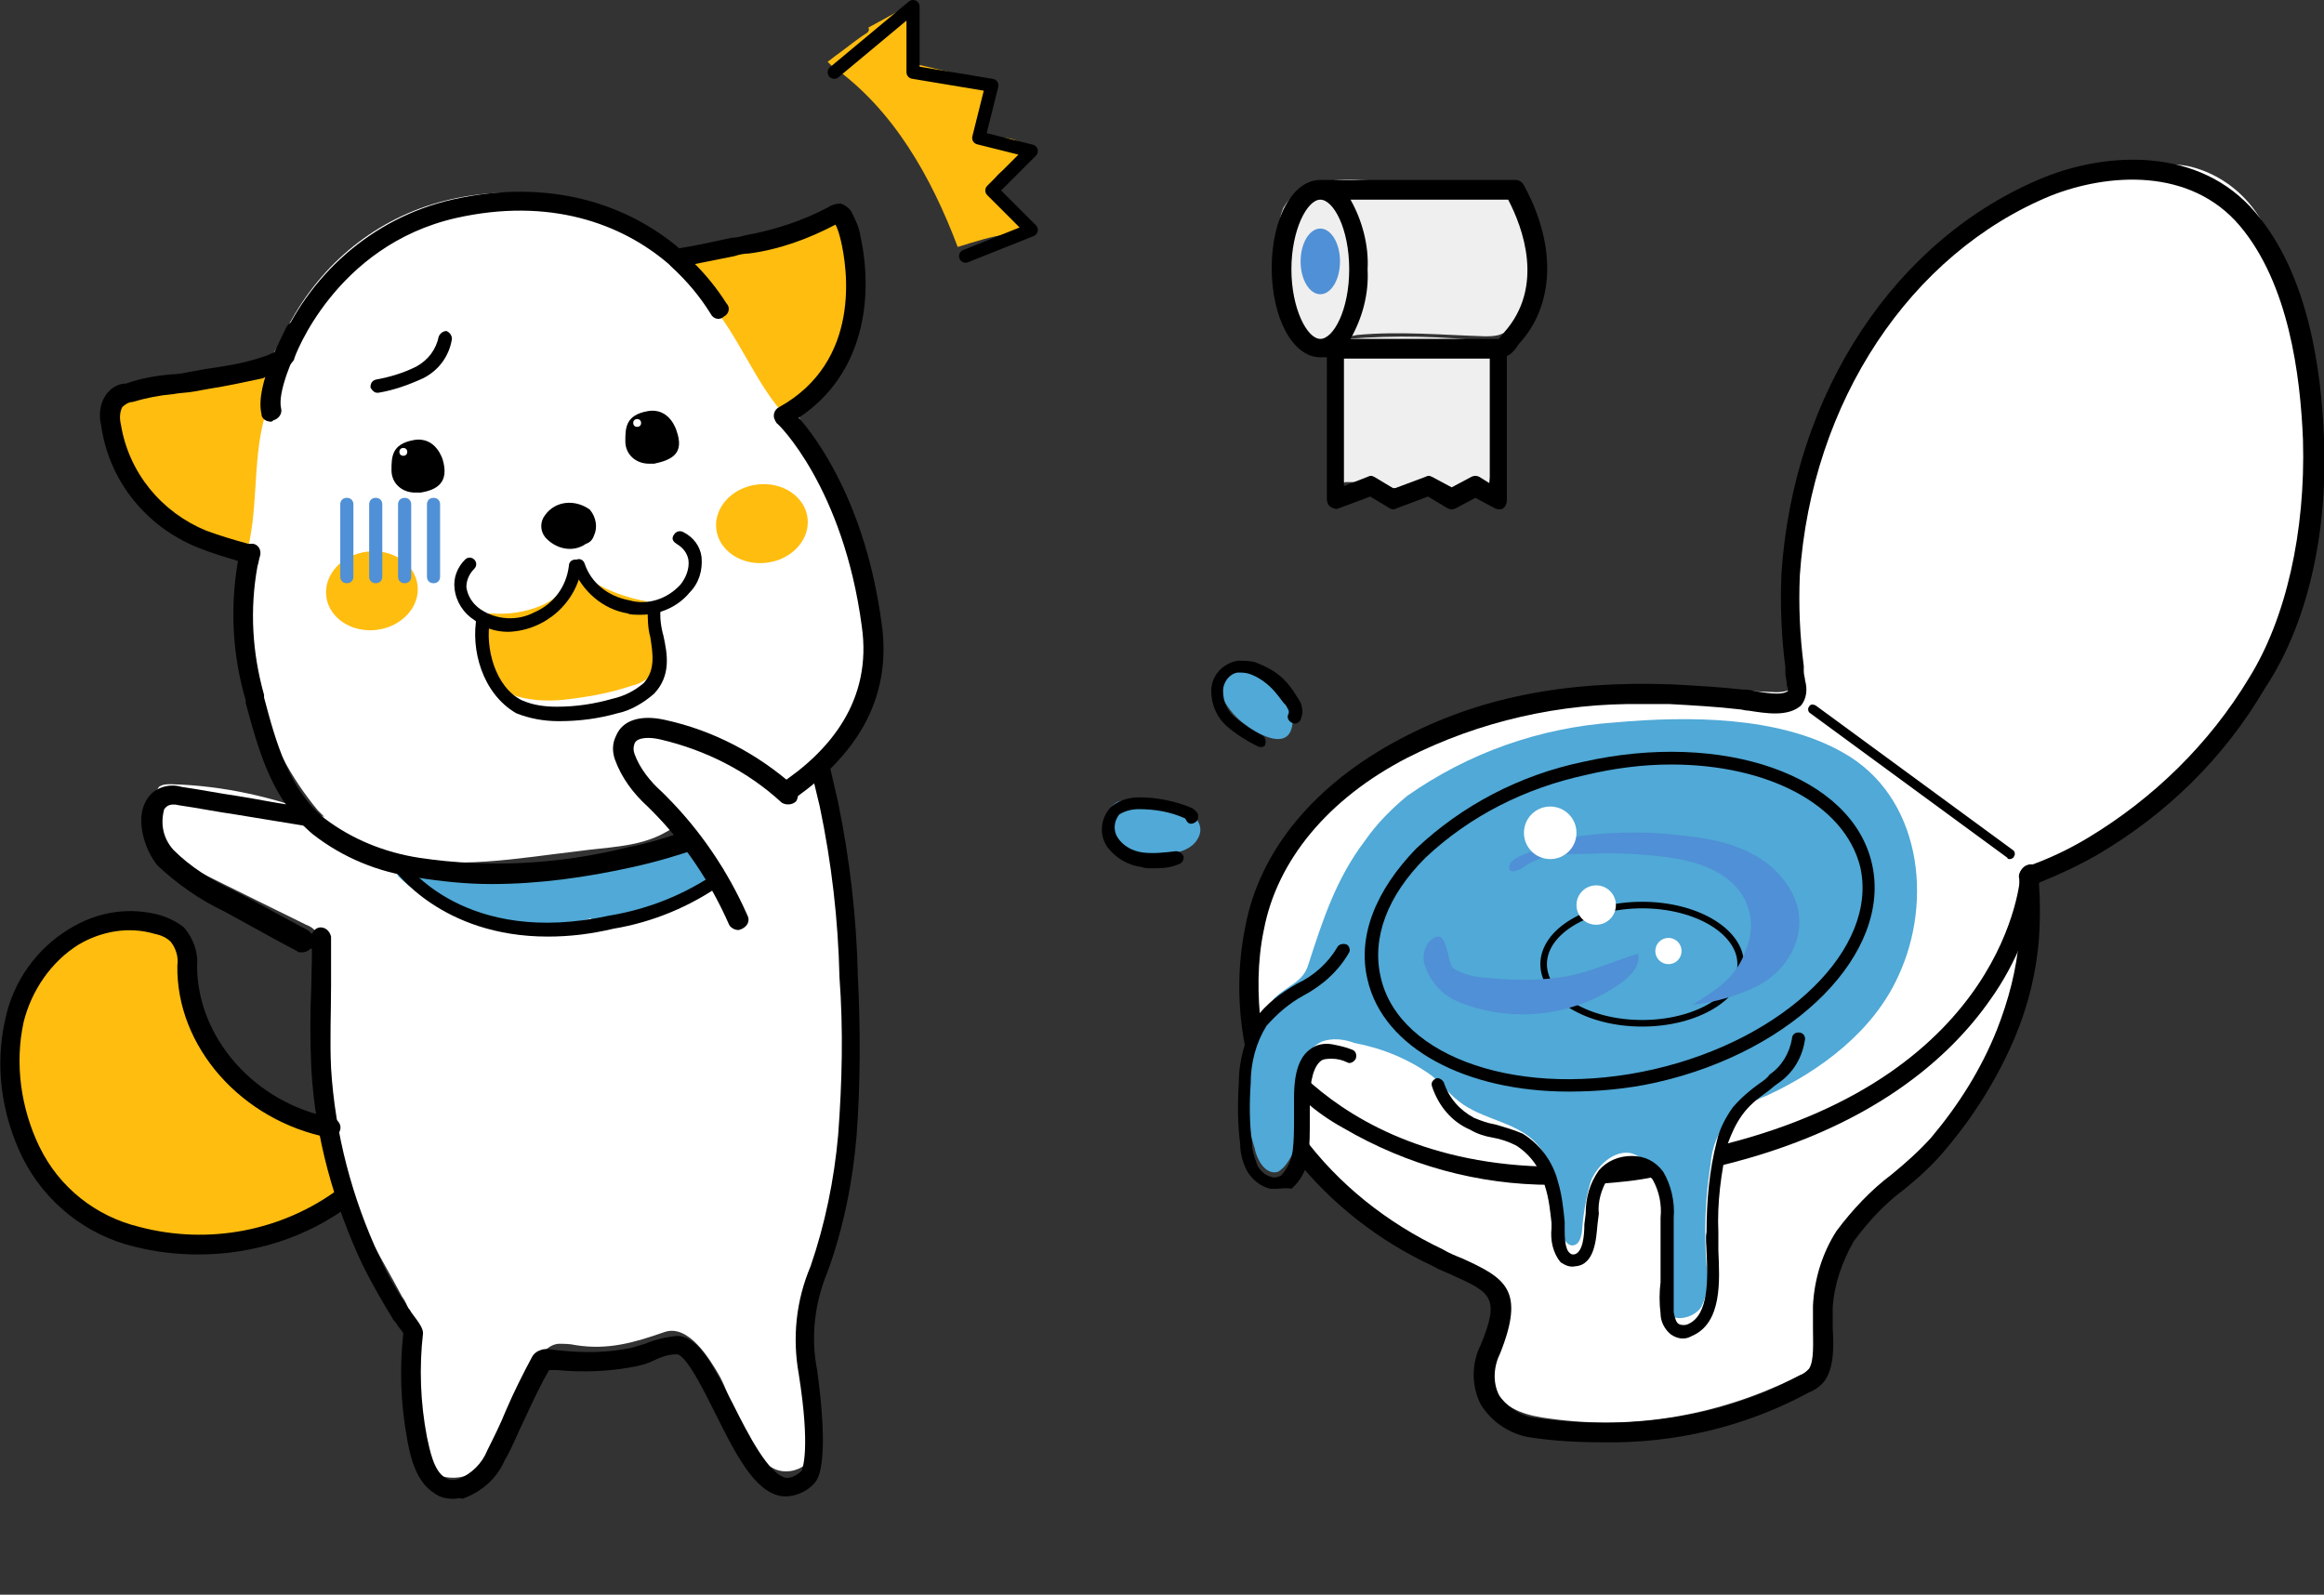 <?xml version="1.0" encoding="utf-8"?>
<!-- Generator: Adobe Illustrator 24.1.2, SVG Export Plug-In . SVG Version: 6.00 Build 0)  -->
<svg version="1.1" id="レイヤー_1" xmlns="http://www.w3.org/2000/svg" xmlns:xlink="http://www.w3.org/1999/xlink" x="0px"
	 y="0px" viewBox="0 0 176.9 121.4" style="enable-background:new 0 0 176.9 121.4;" xml:space="preserve">
<rect x="0" y="0" width="176.9" height="121.4" fill="#333333" stroke="none"/>
<style type="text/css">
	.st0{fill:#FFFFFF;}
	.st1{fill:#FFBD0F;}
	.st2{fill:#5090D6;}
	.st3{fill:#50A9D6;}
	.st4{fill:none;stroke:#000000;stroke-width:0.5;stroke-miterlimit:10;}
	.st5{fill:#EFEFEF;}
	.st6{fill:none;stroke:#000000;stroke-linecap:round;stroke-linejoin:round;}
</style>
<g>
	<path class="st0" d="M174.5,23.4c-0.4-2.3-1.2-4.5-2.3-6.5c-1.2-2.1-3.1-3.6-5.4-4.2c-0.8-0.2-1.7-0.2-2.5-0.2
		c-1.9-0.1-3.7,0-5.5,0.3c-2.8,0.6-5.4,1.9-7.7,3.6c-3.6,2.5-6.7,5.8-9,9.6c-1.7,3-3.1,6.2-4,9.5c-1.3,4.2-2.4,8.7-1.5,13
		c0.4,1.9,1.1,4.2-1.4,4.2c-2.5-0.1-4.9-0.3-7.4-0.3c-5.3,0-10.5,0.6-15.7,1.9c-1.3,0.3-2.6,0.7-3.8,1.2c-3.1,1.4-5.9,3.4-8.3,5.9
		c-0.9,0.8-1.7,1.6-2.3,2.6c-1,1.9-1.7,4-1.9,6.1c-0.6,2.8-0.6,5.6,0,8.4c0.8,2.8,4.6,0,6.1-0.9c1.5-0.7,2.7-1.7,3.5-3.1
		c0.3-0.7,0.5-1.5,0.8-2.2c0.8-1.2,1.9-2.2,3.2-2.8c2.6-1.5,5.3-2.8,8.1-3.9c1.3-0.6,2.6-0.9,4-1c1.7,0.1,3.3,0.4,5,0.7
		c1.5,0.2,3,0,4.5,0.1c4.7,0.2,9.1,2.2,13.6,3.4c-0.9,1.8-2.2,3.3-3.8,4.4c-2.9,2.4-6.2,4.7-10,5.4c-1.3,0.2-2.7,0.3-4,0.3L102.5,79
		c-1.3,0-2.9,0.2-3.6,1.3c-0.3,0.6-0.4,1.2-0.4,1.9c-0.1,1.1,0,2.2,0.2,3.3c0.6,2.4,2.7,4.1,4.6,5.6c1.8,1.4,3.7,2.6,5.7,3.7
		c1.8,1,4,2,4.6,4c0.7,2.3-1,5.1,0.3,7.2c0.8,1.4,2.5,1.8,4.1,2c6.5,0.9,13.1-0.3,19-3.3c0.7-0.3,1.2-0.7,1.7-1.3
		c0.3-0.6,0.4-1.2,0.4-1.8c0.1-2.8-0.3-6,1.3-8.3c1.4-2,3.8-2.9,5.5-4.6c5.7-5.7,9.3-12.9,8.2-21c0.4-0.6,0.7-1.3,0.8-1.9
		c1.8-0.4,3.4-1.2,5-2.1c8.6-5.1,14.4-13.8,15.8-23.6C176.3,34.4,175.9,28.8,174.5,23.4z"/>
	<path class="st0" d="M65.7,52.1c0.6-2.8,0.7-5.7,0.2-8.5c-0.2-1.5-0.6-2.9-1.2-4.3c-0.7-1.5-1.7-2.8-2.5-4.2
		c-1.3-2.5-1.9-5.3-2.8-8s-2.3-5.4-4.8-6.8c-0.8-0.5-1.7-0.8-2.5-1.2c-1.2-0.5-2.2-1.3-3.3-1.9c-4.6-2.5-9.9-3.2-15-1.9
		c-5.1,1.3-9.3,4.7-11.8,9.4c-0.7,1.5-1.5,3.2-3.1,3.6c-0.6,0.1-1.2,0.1-1.6,0.6c-0.1,0.3-0.2,0.5-0.2,0.8c-0.2,3.2,0.1,6.3,0.9,9.4
		c0.3,1.1,0.5,2.1,0.7,3.2c0.2,2.1-0.3,4.3-0.1,6.4c0.2,1.7,0.6,3.3,1.2,4.8c0.9,3,2.4,5.8,4.4,8.2c0.2,0.2,0.3,0.3,0.5,0.5
		C21,60.7,17,59.8,13,59.7c-0.3,0-0.6,0-0.9,0.2c-0.2,0.3-0.3,0.6-0.3,0.9c-0.1,1,0.1,2,0.4,2.9c0.7,1.4,2.2,2.3,3.6,3l7.5,3.7
		c0.3,0.1,0.6,0.3,0.8,0.6c0.3,0.4,0.4,0.9,0.4,1.4c0.2,2.9-0.2,5.7-0.2,8.6c0,1.4,0.1,2.8,0.5,4.1c0.3,1.2,0.3,2.3,0.6,3.4
		c0.6,1.8,1.4,3.5,2.4,5.1c0.9,1.7,1.9,3.4,2.8,5.1c0.3,0.4,0.5,0.9,0.6,1.4s0.1,1.1,0.1,1.7c-0.1,2-0.1,4,0,6
		c0,0.9,0.2,1.8,0.5,2.7c0.3,0.9,1,1.6,1.9,1.9c1.2,0.3,2.4-0.1,3.2-1s1.4-1.9,1.8-3c0.6-1.3,1.2-2.6,1.8-4c0.4-0.9,1-2,2-2.1
		c0.4,0,0.9,0,1.3,0.1c2.5,0.4,4.5-0.2,6.8-1c1.8-0.6,3.4,2,4.2,3.4c0.9,1.7,1.2,3.6,2.2,5.2c0.4,0.8,1.1,1.4,1.9,1.8
		c0.8,0.4,1.8,0.2,2.4-0.3c0.6-0.7,0.8-1.7,0.7-2.6c0-2.1-0.1-4.3-0.3-6.4c-0.2-1.5-0.2-3.1,0-4.7c0.3-1.9,1.2-3.6,1.6-5.4
		c0-0.1,0-0.3,0.1-0.4c0.2-0.4,0.4-0.9,0.5-1.4c2.2-10.8,1.8-21.9-1.2-32.5c-0.2,0-0.4-0.1-0.6,0C63.8,56.7,65.1,54.5,65.7,52.1z
		 M50.9,66.9c-5.1,2.4-11.1,3.6-16.2,1.2c-1.7-0.9-3.2-1.9-4.7-3c4.4,1.2,9.6,0.2,14-0.3c2.1-0.3,4.3-0.3,6.2-1.2
		c0.6-0.3,1.1-0.6,1.6-0.9l0,0c0.6,0.4,1,0.9,1.2,1.5C53.3,65.4,52,66.4,50.9,66.9z M60.1,59.4c0.2-0.1,0.3-0.2,0.5-0.3
		c-0.1,0.1-0.1,0.2-0.2,0.3C60.3,59.4,60.2,59.4,60.1,59.4L60.1,59.4z"/>
	<ellipse transform="matrix(0.992 -0.124 0.124 0.992 -4.487 7.474)" class="st1" cx="58" cy="39.9" rx="3.5" ry="3"/>
	<ellipse transform="matrix(0.992 -0.124 0.124 0.992 -5.345 3.843)" class="st1" cx="28.3" cy="45" rx="3.5" ry="3"/>
	<path class="st2" d="M33,44.4c0.3,0,0.5-0.2,0.5-0.5v-5.5c0-0.3-0.2-0.5-0.5-0.5s-0.5,0.2-0.5,0.5v5.5C32.5,44.2,32.7,44.4,33,44.4
		z"/>
	<path class="st2" d="M30.8,44.4c0.3,0,0.5-0.2,0.5-0.5v-5.5c0-0.3-0.2-0.5-0.5-0.5s-0.5,0.2-0.5,0.5v5.5
		C30.3,44.2,30.5,44.4,30.8,44.4z"/>
	<path class="st2" d="M28.6,44.4c0.3,0,0.5-0.2,0.5-0.5v-5.5c0-0.3-0.2-0.5-0.5-0.5s-0.5,0.2-0.5,0.5v5.5
		C28.1,44.2,28.3,44.4,28.6,44.4z"/>
	<path class="st2" d="M26.4,44.4c0.3,0,0.5-0.2,0.5-0.5v-5.5c0-0.3-0.2-0.5-0.5-0.5s-0.5,0.2-0.5,0.5v5.5
		C25.9,44.2,26.1,44.4,26.4,44.4z"/>
	<path class="st1" d="M49.7,46.4c0-0.2-0.1-0.3-0.3-0.5c-0.2-0.1-0.4-0.2-0.6-0.2c-1.9-0.4-3.6-1.2-5.1-2.4
		c-0.4,1.3-1.3,2.3-2.5,2.8s-2.5,0.7-3.8,0.6c-0.2,0-0.3,0-0.5,0.1c-0.1,0.1-0.1,0.2-0.1,0.2c-0.3,1.4-0.1,2.9,0.6,4.1
		c0.2,0.5,0.4,0.9,0.7,1.2s0.8,0.5,1.2,0.7c1.4,0.4,2.8,0.4,4.2,0.2c1.6-0.2,3.1-0.5,4.6-1c0.5-0.1,1-0.4,1.4-0.7
		C50.6,50.5,50.2,47.7,49.7,46.4z"/>
	<path class="st3" d="M87.6,65.1c-0.8,0-1.5-0.2-2.1-0.6c-0.7-0.6-1.1-1.5-1-2.5c0-0.2,0-0.4,0.1-0.6c0.3-0.3,0.6-0.5,1-0.4
		c1.2-0.2,2.4-0.2,3.6,0.1c1.1,0.4,2.7,1.4,2,2.7C90.6,65,88.7,65.1,87.6,65.1z"/>
	<path class="st3" d="M94.7,55.1c-0.8-0.6-1.4-1.4-1.8-2.3c-0.1-0.3-0.2-0.6-0.2-0.9c0.1-0.4,0.4-0.7,0.7-0.9
		c0.4-0.3,0.9-0.6,1.4-0.6s1,0.3,1.3,0.6c1,0.8,2.7,3,2.2,4.5C97.8,57.1,95.6,55.8,94.7,55.1z"/>
	<path class="st3" d="M103.9,64c0.9-1.3,2-2.4,3.2-3.4c4.7-3.3,10.1-5.2,15.8-5.6c5.6-0.5,12.5-0.5,17.4,2.3
		c5.9,3.3,6.9,11.2,4.2,17c-1.9,4.2-5.9,7.2-10,9.1c-1,0.4-2,0.9-2.8,1.6c-0.9,1.1-1.4,2.3-1.5,3.7c-0.4,2.5-0.5,5.1-0.3,7.6
		c0.2,1.1,0.1,2.2-0.4,3.2c-0.6,0.9-2.2,1.2-2.7,0.3c-0.1-0.3-0.2-0.7-0.2-1.1l-0.1-6.2c0-0.9-0.1-1.9-0.4-2.8s-1-1.6-1.9-1.9
		c-1.3-0.3-2.6,0.9-3.1,2.1c-0.4,1.3-0.6,2.7-0.7,4c-0.1,0.4-0.2,0.8-0.6,0.9c-0.5,0.1-0.8-0.5-0.9-0.9c-0.6-2.3-0.3-5-1.9-6.8
		c-1.4-1.6-3.8-1.8-5.6-3c-0.9-0.6-1.6-1.5-2.4-2.2c-1.8-1.3-3.8-2.1-5.9-2.5c-0.8-0.3-1.7-0.4-2.5-0.1c-1,0.5-1.6,1.5-1.6,2.6
		c-0.1,1.1,0.1,2.1,0.1,3.2c-0.1,1.2-0.4,2.4-1.1,3.4c-0.2,0.3-0.4,0.5-0.7,0.7c-0.9,0.3-1.6-0.8-1.8-1.8c-0.8-2.5-0.9-5-0.5-7.6
		c0.3-1.4,1-2.7,2-3.8c1-1,2.2-1.2,2.6-2.6C100.7,70,101.7,66.9,103.9,64z"/>
	<path class="st1" d="M77,15.6c-0.6-0.4-1.4-1-1.3-1.8c0.2-1.1,2.4-1.2,2.2-2.4c-0.1-0.7-0.9-0.9-1.6-0.9s-1.5-0.1-1.8-0.8
		c-0.1-0.3-0.1-0.7,0.1-1l0.7-2.5l-5.5-1.3c-0.1,0-0.2-0.1-0.3-0.2c-0.1-0.1-0.1-0.3-0.1-0.4l0.3-4c-0.3-0.1-0.7,0-0.9,0.3
		c-0.5,0.3-1.6,0.9-2.7,1.5c0.1,0.2,0,0.3-0.1,0.4c-0.8,0.5-1.5,1.1-2.2,1.6c-0.3,0.2-0.5,0.4-0.8,0.6c0.1,0.1,0.2,0.2,0.3,0.3l0,0
		c4.7,3.3,7.6,8.5,9.6,13.8c1.3-0.4,2.5-0.8,3.9-1c0.3,0,0.6-0.1,0.9-0.3C78.2,16.9,77.6,16,77,15.6z"/>
	<circle class="st0" cx="127" cy="72.4" r="1"/>
	<ellipse class="st4" cx="125" cy="73.4" rx="7.5" ry="4.5"/>
	<circle class="st0" cx="121.5" cy="68.9" r="1.5"/>
	<path class="st2" d="M120.7,63.6c2.4-0.3,4.9-0.3,7.3,0c3.1,0.3,6.4,1.1,8.2,4c1.7,2.7,0.4,5.9-2.3,7.4c-1.6,0.8-3.3,1.3-5.1,1.5
		c1.8-1.1,3.4-2.1,4.1-4.2c0.6-1.4,0.5-2.9-0.3-4.2c-1.1-1.7-3.3-2.5-5.4-2.8s-4.2-0.4-6.3-0.3c-1.7,0-3.6,0-4.9,1
		c-0.4,0.3-1.3,0.6-1.1-0.1c0.1-0.7,2.1-1.2,2.7-1.4C118.6,64,119.6,63.7,120.7,63.6z"/>
	<path class="st2" d="M110.6,73.7c0.6,0.4,1.3,0.6,2.1,0.7c2,0.2,4,0.3,6.1,0s3.9-1.2,5.9-1.8c0.2,1-0.7,1.8-1.4,2.3
		c-3.6,2.5-8.2,3-12.2,1.4c-1.3-0.5-2.3-1.6-2.7-3c-0.1-0.5,0-1.1,0.3-1.5C110.2,70.1,110.1,73.2,110.6,73.7z"/>
	<circle class="st0" cx="118" cy="63.4" r="2"/>
	<path class="st5" d="M98.2,23.4c-0.6-1.8-0.9-3.6-0.9-5.4c0-0.8,0.1-1.5,0.4-2.2c0.6-1,1.5-1.7,2.6-1.9s2.2-0.3,3.3-0.2l10.9,0.5
		c0.3,0,0.5,0,0.7,0.1c0.3,0.2,0.5,0.5,0.6,0.8c1.2,2.5,1.3,5.3,0.5,7.9c-0.3,1.2-1.1,2.1-2.2,2.5c-0.4,0.1-0.7,0.1-1.1,0.1
		c-3.2-0.1-6.5-0.4-9.7-0.1c-0.9,0.2-1.8,0.3-2.7,0.4C99.5,25.6,98.5,24.6,98.2,23.4z"/>
	<ellipse class="st2" cx="100.5" cy="19.9" rx="1.5" ry="2.5"/>
	<path class="st5" d="M102.1,36.4c0,0.1,0,0.2,0.1,0.3c0.1,0,0.1,0.1,0.2,0c0.7,0,1.5,0,2.2,0c0.1,0,0.2,0,0.3,0
		c0.1,0,0.2,0.1,0.3,0.2c0.5,0.3,1.2,0.3,1.7,0.2c0.6-0.1,1.2-0.2,1.8-0.1c0.7,0.1,1.5,0.6,2.1,0.3c0.2-0.1,0.4-0.2,0.5-0.3
		c0.6-0.2,1.4-0.2,2,0.1c0.3-1.7,0.5-3.5,0.5-5.3c0-1.3,0.1-2.6,0.1-3.8c0-0.6,0-1.1-0.1-1.7c0-0.1-0.1-0.2-0.1-0.2
		c-0.1-0.1-0.2-0.1-0.3-0.1c-3.6-0.4-7.2-0.5-10.8-0.2c-0.9,0.1-0.7,0.9-0.7,1.6c0,1,0.1,2,0.1,3C102,32.4,102.1,34.4,102.1,36.4z"
		/>
</g>
<path d="M48.8,46.8c1.4,0,2.8-0.6,3.7-1.7c0.7-0.7,1-1.7,0.9-2.7c-0.1-0.8-0.6-1.5-1.4-1.9c-0.2-0.1-0.5-0.1-0.7,0.2
	s-0.1,0.5,0.2,0.7c0.5,0.3,0.8,0.7,0.9,1.2c0.1,0.7-0.2,1.4-0.6,1.9c-1,1.1-2.5,1.6-3.9,1.2c-1.6-0.3-2.9-1.3-3.4-2.8
	c-0.1-0.3-0.4-0.4-0.6-0.3s-0.4,0.4-0.3,0.6c0.7,1.8,2.3,3.2,4.2,3.5C47.9,46.8,48.4,46.8,48.8,46.8z"/>
<path d="M38.7,48.1c2.8-0.1,5.2-2.2,5.6-5c0-0.3-0.2-0.5-0.5-0.5l0,0l0,0c-0.3,0-0.5,0.2-0.5,0.5c-0.2,1.6-1.2,2.9-2.6,3.5
	c-1.3,0.7-2.9,0.6-4.1-0.2c-0.6-0.4-1-1-1.1-1.7c0-0.5,0.2-1,0.6-1.4c0.2-0.2,0.2-0.5,0-0.7s-0.5-0.2-0.7,0l0,0l0,0
	c-0.6,0.6-0.9,1.4-0.8,2.2c0.1,1,0.7,1.9,1.5,2.4C36.8,47.8,37.7,48.1,38.7,48.1z"/>
<path d="M45.2,40.8c0.3-0.6,0.2-1.4-0.3-2c-1.1-0.8-2.6-0.7-3.4,0.4c-0.4,0.5-0.4,1.2,0,1.7c0.8,0.9,2.1,1.2,3.1,0.5
	C44.9,41.3,45.1,41.1,45.2,40.8z"/>
<path d="M51.5,32.8c0,0-0.5-1.8-2.2-1.5s-1.7,1.3-1.7,2.3s0.8,1.7,1.8,1.7l0,0c0.1,0,0.2,0,0.4,0C51.2,35,52.1,34.5,51.5,32.8z"/>
<circle class="st0" cx="48.5" cy="32.2" r="0.3"/>
<path d="M33.7,35c0,0-0.5-1.8-2.2-1.5s-1.7,1.3-1.7,2.3s0.8,1.7,1.8,1.7c0.1,0,0.2,0,0.4,0C33.3,37.3,34.2,36.7,33.7,35z"/>
<circle class="st0" cx="30.7" cy="34.4" r="0.3"/>
<path d="M28.7,29.9h0.1c1.2-0.2,2.3-0.6,3.4-1.1c1.2-0.6,2-1.7,2.2-3c0-0.3-0.2-0.5-0.4-0.6c-0.3,0-0.5,0.2-0.6,0.4
	c-0.2,1-0.8,1.8-1.7,2.3c-1,0.5-2,0.8-3.1,1c-0.3,0.1-0.4,0.3-0.4,0.6C28.3,29.7,28.5,29.9,28.7,29.9L28.7,29.9z"/>
<path d="M36.3,46.9c0-0.2,0.1-0.3,0.3-0.3c0.1,0.2,0.3,0.3,0.5,0.4c0.1,0,0.1,0.1,0.2,0.1c0,0,0,0,0,0.1c-0.4,2.1,0.4,5.1,2.4,6.1
	c0.9,0.4,1.8,0.5,2.7,0.5c1.4,0,2.8-0.2,4.2-0.6c0.9-0.2,1.7-0.6,2.4-1.2c0.9-1,0.7-2.2,0.5-3.5c-0.2-0.7-0.2-1.5-0.2-2.2
	c0.2,0,0.4,0,0.6-0.1c0.1,0,0.3-0.1,0.4-0.1c0,0,0,0,0,0.1c-0.1,0.7,0,1.5,0.2,2.2c0.3,1.4,0.6,3-0.7,4.4C49,53.5,48,54.1,47,54.3
	c-1.4,0.4-2.9,0.6-4.4,0.6h-0.1c-1.1,0-2.2-0.2-3.2-0.6C36.7,52.8,35.8,49.4,36.3,46.9z"/>
<path class="st1" d="M51.7,19.9C51.7,19.8,51.7,19.8,51.7,19.9L51.7,19.9c0-0.2,0.1-0.3,0.2-0.3c0.2-0.1,0.4-0.1,0.6-0.1
	c0.2,0,0.4,0,0.6,0l8.4-2.3l2.6-0.7c1.1,3.3,0.8,7,0,10.4c-0.1,1-0.6,1.9-1.2,2.7c-0.5,0.5-1.1,0.9-1.7,1.2
	c-0.4,0.4-0.8,0.8-1.2,1.1c-2.5-2.6-3.7-6.3-6.1-9C53.6,22.5,51.6,20.7,51.7,19.9z"/>
<path class="st1" d="M8.5,31.9c0-0.3,0.1-0.6,0.3-0.5c-0.1-0.3-0.1-0.6-0.2-0.9h0.2c0-0.2,0.5-0.4,0.7-0.4c1.3-0.4,2.6-0.7,3.9-1
	c0.4-0.1,0.8-0.2,1.2-0.2c0.2,0,0.4,0,0.4,0.2c0,0.1,0,0.1,0,0.2l4.3-0.8c0.2-0.1,0.4-0.2,0.5-0.3c0.2-0.1,0.3-0.1,0.5-0.1
	c0.1,0,0.2,0.1,0.3,0.1h0.1c0,0,0,0,0,0.1c0.5,0.7-0.5,3.1-0.6,3.6c-0.9,3.4-0.4,7.1-1.4,10.5c-0.5-0.1-1-0.3-1.5-0.5
	c-0.7,0-1.4-0.1-2-0.4c-0.9-0.4-1.6-1-2.1-1.8c-0.4-0.5-0.8-1.1-1.2-1.6l-0.1,0.1c0,0-0.1,0-0.2,0c-0.5-0.2-0.9-0.6-1.1-1l-1-1.7
	C9.3,35,9,34.6,8.8,34.2C8.5,33.5,8.4,32.6,8.5,31.9z"/>
<path class="st3" d="M53.1,63.9c0,0-0.1-0.1-0.1-0.2c-0.3,0.1-0.6,0.2-0.9,0.3c-3.1,1-6.4,1.8-9.7,2.3c-1,0.2-2.1,0.2-3.2,0.2
	c-2.9,0-5.8-1.1-8.6-0.6c-0.1,0-0.3,0.1-0.4,0.1c-0.2,0.2,0,0.6,0.2,0.8c3.1,2.9,7.6,4,11.9,3.6c0.9-0.1,1.8-0.2,2.7-0.5V70
	c0.1,0.1,0.1,0.1,0.2,0.1c0.8,0.1,1.7,0,2.5-0.4l4.4-1.7c1-0.3,2-0.9,2.7-1.6l0.3-0.2C54.5,65.5,53.8,64.7,53.1,63.9z"/>
<path class="st1" d="M1.2,78.1c0.3-1.2,0.8-2.3,1.5-3.3c1.2-2.1,3-4,5.3-4.5c1.2-0.2,2.5-0.2,3.7,0.1c0.7,0,1.4,0.3,1.9,0.7
	c0.4,0.4,0.6,1,0.7,1.5c0.4,2.1,0.2,4.4,1.1,6.3c0.7,1.3,1.7,2.4,2.9,3.3c1.8,1.5,3.8,3.1,6.2,3.4c0.1,0,0.2,0,0.2,0.1
	c0.1,0.1,0.1,0.2,0.1,0.3c0.1,0.8,0.3,1.6,0.6,2.4c0.2,0.4,0.5,0.7,0.8,1.1c0.7,1.2-0.3,2.2-1.3,2.7c-1.6,0.8-3.3,1.4-5,1.8
	c-1.3,0.4-2.7,0.6-4,0.6c-0.5-0.1-1-0.1-1.5-0.3c-0.2,0-0.5,0.1-0.7,0L10,94.2c-0.8,0-1.6-0.3-2.2-0.9c-0.1-0.2-0.1-0.3-0.1-0.5
	c-0.6-0.2-1.1-0.5-1.6-0.9c-1-0.9-1.9-2-2.4-3.3c-1-1.6-1.7-3.3-2.2-5C0.9,81.8,0.8,79.9,1.2,78.1z"/>
<path d="M67.1,47.4c-1.2-8.9-4.8-13.9-6.3-15.6c5-3.3,5.7-9.2,4.7-13.8c-0.1-0.7-0.4-1.3-0.7-1.9c-0.2-0.3-0.5-0.5-0.8-0.6
	c-0.4,0-0.7,0.1-1,0.3c-1.9,1-4,1.7-6.2,2.1c-0.4,0.1-0.7,0.2-1.1,0.2c-1.4,0.3-2.7,0.6-4,0.8c-3.9-3.3-9.8-5.4-17.3-3.7
	c-6.1,1.4-11,5.8-13.3,11.5c-0.4,0.2-0.8,0.4-1.2,0.5l-0.3,0.1c-1.3,0.4-2.6,0.6-4,0.8l-1.1,0.2c-0.5,0.1-1,0.2-1.5,0.2
	c-1.1,0.1-2.3,0.3-3.4,0.7c-0.6,0-1.1,0.3-1.5,0.8c-0.5,0.7-0.6,1.6-0.4,2.4c0.6,4.2,3.4,7.7,7.4,9.3c1,0.4,2,0.7,3,1v0.1
	c-0.6,3.5-0.4,7.1,0.6,10.5v0.2c1,3.7,2,7.4,5.1,10c2.3,1.8,5,2.9,7.9,3.3c1.9,0.3,3.8,0.5,5.7,0.5c3.6,0,7.2-0.5,10.8-1.3
	c1.8-0.4,3.5-0.9,5.2-1.5c-0.3-0.4-0.6-0.8-1-1.3c-1.5,0.5-3,1-4.6,1.3c-5.2,1.3-10.6,1.6-15.9,0.8c-2.6-0.4-5.1-1.4-7.2-3
	c-2.7-2.2-3.7-5.8-4.6-9.2v-0.2c-0.9-3.2-1.1-6.5-0.5-9.8c0.1-0.3,0.1-0.5,0.2-0.8l0,0c0.1-0.4-0.1-0.8-0.5-0.9l0,0l0,0
	c-0.1,0-0.3,0-0.4,0c-1.1-0.3-2.1-0.6-3.2-1C12.3,39,9.8,36,9.2,32.3c-0.1-0.4-0.1-0.9,0.1-1.3c0.2-0.2,0.5-0.4,0.8-0.4
	c1-0.3,2-0.5,3.1-0.6c0.5-0.1,1.1-0.1,1.6-0.2l1.1-0.2c1.3-0.2,2.7-0.5,4.1-0.8l0.2-0.1c0.8-0.1,1.6-0.5,2.1-1.2
	c0,0,0.1-0.1,0.1-0.2s3.1-8.6,12.3-10.7c7.1-1.6,12.6,0.4,16.2,3.5c0.1,0.1,0.1,0.1,0.2,0.2c1.2,1.1,2.2,2.3,3,3.6
	c0.2,0.4,0.7,0.5,1,0.2c0.4-0.2,0.5-0.7,0.2-1l0,0l0,0c-0.7-1.1-1.5-2.1-2.4-3c1-0.2,2-0.4,3-0.6c0.3-0.1,0.7-0.2,1.1-0.2
	c2.3-0.3,4.5-1.1,6.6-2.2c0.2,0.4,0.3,0.8,0.4,1.2c0.5,2.1,1.6,9.2-4.7,12.7c-0.4,0.2-0.5,0.7-0.3,1c0,0.1,0.1,0.1,0.1,0.2
	c0.1,0,5.1,4.9,6.5,15.5c0.8,5.6-2.4,9.5-6.4,12.1l0.2,0.1c0.2,0.1,0.4,0.2,0.6,0.3c0.2,0.1,0.5,0.3,0.6,0.5
	C64.8,57.7,68,53.5,67.1,47.4z"/>
<path d="M63.8,16.9"/>
<path d="M20.6,32.1c-0.3,0-0.7-0.2-0.7-0.6c-0.5-2.2,1.7-6.1,1.9-6.6c0.2-0.4,0.7-0.5,1-0.3s0.5,0.6,0.3,1c-0.8,1.5-2,4.3-1.7,5.5
	c0.1,0.4-0.2,0.8-0.6,0.9l0,0l0,0C20.7,32.1,20.7,32.1,20.6,32.1z"/>
<path d="M54.6,66.4C54.6,66.3,54.6,66.3,54.6,66.4c-2.5,1.7-5.2,2.8-8.2,3.3c-11,2.4-15.5-3.9-15.7-4.2c-0.2-0.2-0.5-0.3-0.7-0.1
	c-0.2,0.2-0.3,0.4-0.1,0.7c0.2,0.2,3.7,5.2,11.8,5.2c1.7,0,3.3-0.2,5-0.6c3-0.5,5.9-1.7,8.4-3.5C55,66.9,54.8,66.6,54.6,66.4z"/>
<path d="M23.4,70.8L21.9,70c-1.3-0.7-2.7-1.5-4.1-2.2c-1.7-0.8-3.3-1.8-4.6-3.1c-0.8-0.9-1-2-0.7-3.1c0.1-0.1,0.3-0.5,1.1-0.3
	c1.4,0.2,2.9,0.5,4.3,0.7c1.8,0.3,3.7,0.6,5.5,0.9c0.2,0,0.4,0,0.5-0.1c-0.1,0-0.1-0.1-0.2-0.1c-0.6-0.4-1.1-0.9-1.5-1.4l0,0
	c-1.4-0.2-2.8-0.5-4.1-0.7c-1.4-0.2-2.9-0.5-4.3-0.7c-1-0.3-2.2,0.1-2.7,1.1c-0.8,1.4-0.1,3.7,0.9,4.9c1.5,1.4,3.2,2.6,5.1,3.5
	c1.3,0.7,2.7,1.5,4,2.2l1.5,0.8c0.1,0.1,0.2,0.1,0.4,0.1c0.4,0,0.8-0.3,0.8-0.7C23.8,71.2,23.6,70.9,23.4,70.8L23.4,70.8z"/>
<path d="M34.5,114.1c-0.5,0-1-0.1-1.4-0.4c-1.5-0.9-1.9-3-2.1-4.1c-0.5-2.7-0.6-5.4-0.3-8.1c-0.1-0.2-0.4-0.5-0.5-0.7
	s-0.3-0.3-0.3-0.4c-0.8-1.3-1.6-2.7-2.3-4.1c-2.2-4.7-3.6-9.7-3.9-14.9c-0.1-2.1-0.1-4.3,0-6.4c0-1.2,0.1-2.4,0-3.6
	c0-0.4,0.3-0.8,0.7-0.8l0,0l0,0c0.4,0,0.7,0.3,0.8,0.7c0,1.2,0,2.4,0,3.7c0,2.1-0.1,4.2,0,6.3c0.3,5,1.6,9.9,3.7,14.4
	c0.6,1.4,1.4,2.7,2.2,3.9c0,0,0.1,0.1,0.2,0.3c0.6,0.8,0.9,1.2,0.9,1.6c-0.3,2.6-0.2,5.3,0.3,7.9c0.2,0.9,0.5,2.6,1.4,3.1
	c0.3,0.2,0.6,0.2,1,0.1c1-0.4,1.8-1.2,2.2-2.2c0.5-1,1-2,1.4-3c0.6-1.4,1.3-2.8,2-4.1c0.1-0.2,0.3-0.4,0.6-0.5
	c0.2-0.1,0.4-0.1,0.6-0.1l0.8,0.1c1.9,0.2,3.7,0.2,5.6-0.2c0.3-0.1,0.7-0.2,1-0.3c0.7-0.3,1.5-0.5,2.4-0.6c1.7,0,2.8,2.3,4.3,5.2
	c1.2,2.4,2.7,5.3,4,5.6c0.1,0,0.5,0.1,1.2-0.5c0.1-0.2,0.7-1.7-0.2-7.4c-0.5-2.8-0.2-5.6,0.9-8.2c1.1-3.2,1.8-6.6,2.1-10
	c0.3-4,0.4-8,0.1-12c-0.1-4.4-0.6-8.7-1.5-13c-0.2-0.8-0.4-1.7-0.6-2.5c-0.1-0.4,0.1-0.8,0.5-0.9c0.4-0.1,0.8,0.1,0.9,0.5l0,0l0,0
	c0.2,0.9,0.4,1.7,0.6,2.6c0.9,4.4,1.4,8.8,1.5,13.2c0.2,4.1,0.2,8.2-0.1,12.2c-0.3,3.5-1,7-2.2,10.3c-1,2.4-1.3,5-0.8,7.5
	c0.9,6.6,0.2,8.2-0.2,8.6c-0.6,0.7-1.6,1.1-2.5,1c-2.1-0.3-3.6-3.4-5.1-6.4c-0.9-1.8-2.2-4.4-2.9-4.4c-0.6,0-1.2,0.2-1.8,0.5
	c-0.4,0.2-0.8,0.3-1.2,0.4c-2,0.4-4,0.5-6.1,0.3h-0.6c-0.7,1.2-1.3,2.5-1.9,3.8c-0.5,1-0.9,2.1-1.5,3.1c-0.6,1.4-1.8,2.4-3.2,2.9
	C35,114,34.8,114.1,34.5,114.1z"/>
<path d="M24.4,72.6c-0.1,0-0.2,0-0.2-0.1l-2-1.1C22,71.3,21.9,71,22,70.7c0.1-0.2,0.4-0.3,0.7-0.2l0,0l0,0l2,1.1
	c0.2,0.1,0.3,0.4,0.2,0.7C24.7,72.5,24.6,72.6,24.4,72.6z"/>
<path d="M15.1,95.5c-1.7,0-3.3-0.2-4.9-0.6c-3.7-0.9-6.8-3.4-8.5-6.8c-1.6-3.3-2.1-7-1.3-10.5c0.6-2.9,2.4-5.4,4.9-6.9
	c2.1-1.3,4.6-1.7,7-1c0.6,0.2,1.2,0.5,1.7,0.9c0.7,0.8,1.1,1.9,1,2.9C15,79,19.4,84,25.3,85.1c0.4,0.1,0.7,0.5,0.6,0.9
	s-0.5,0.6-0.9,0.6c-6.6-1.3-11.6-6.9-11.5-13.1c0.1-0.6-0.1-1.3-0.5-1.8c-0.3-0.3-0.7-0.5-1.2-0.6c-2-0.6-4.1-0.2-5.8,0.8
	c-2.1,1.3-3.6,3.5-4.2,5.9C1.1,81,1.6,84.4,3,87.3c1.5,3.1,4.3,5.3,7.6,6.1c5.3,1.4,10.9,0.3,15.2-2.9c0.3-0.2,0.8-0.2,1,0.2
	c0.2,0.3,0.2,0.8-0.1,1l0,0C23.4,94.2,19.3,95.5,15.1,95.5z"/>
<path d="M176.9,33.4c-0.2-5.3-1.2-12.5-5.2-17.2c-4.3-5.1-11.4-4.6-16.1-2.7c-11.3,4.6-19.1,16.4-20,30.2c-0.1,2.4,0,4.8,0.3,7.1
	v0.4c0,0.3,0.1,0.6,0.1,0.8s0.1,0.4,0.1,0.6c-0.5,0.4-1.9,0.1-2.6,0c-0.3-0.1-0.6-0.1-0.8-0.1c-1.8-0.2-3.6-0.3-5.4-0.4
	c-8.2-0.3-14.8,1-20.8,4.2c-6.4,3.4-10.6,8.4-11.7,14.2c-0.7,3.4-0.6,6.9,0.2,10.2c0.3-0.9,0.6-1.7,1-2.5c-0.3-2.5-0.3-5,0.2-7.4
	c1-5.3,4.9-10,10.9-13.1c5.5-2.8,11.7-4.2,17.9-4.1c0.7,0,1.4,0,2.1,0c1.8,0.1,3.6,0.2,5.3,0.4c0.2,0,0.4,0.1,0.7,0.1
	c1.3,0.2,3,0.5,4-0.4l0,0c0.4-0.5,0.5-1.2,0.3-1.9c0-0.2-0.1-0.4-0.1-0.7v-0.4c-0.3-2.3-0.4-4.6-0.3-6.9
	c0.9-13.2,8.4-24.5,19.1-28.9c4.3-1.7,10.6-2.2,14.4,2.3c3.7,4.4,4.6,11.3,4.8,16.3c0.2,7-1.3,13.6-4.1,18.1c-3,5-7.3,9.2-12.3,12.2
	c-1.5,0.9-3,1.6-4.7,2.2c-0.4,0.1-0.6,0.6-0.5,0.9l0,0c0.1,0.7,0,4.1,0,4.5c-0.2,2.4-0.8,4.7-1.7,7c-1.2,3-2.9,5.7-5,8.2
	c-0.9,1-1.9,1.9-3,2.8c-1.6,1.2-3,2.7-4.2,4.3c-1.1,1.7-1.7,3.7-1.8,5.7c0,0.6,0,1.2,0,1.7c0,1.1,0.1,2.5-0.3,3.1
	c-0.2,0.2-0.4,0.4-0.7,0.5c-7.4,4-15.2,4-20.4,3.2c-1-0.2-2-0.9-2.5-1.7c-0.5-1-0.4-2.2,0.1-3.2c1.9-4.8,0.4-5.7-2.9-7.2
	c-0.5-0.2-1-0.4-1.5-0.7c-4.2-2-7.9-4.9-10.7-8.7c0,0.2,0,0.4,0,0.6c0,0.5-0.2,0.9-0.5,1.2c2.8,3.5,6.4,6.3,10.5,8.2
	c0.5,0.3,1.1,0.5,1.5,0.7c2.9,1.3,3.6,1.7,2.1,5.3c-0.7,1.4-0.7,3.1,0,4.5c0.8,1.3,2.1,2.2,3.6,2.5c1.9,0.3,3.8,0.4,5.7,0.4
	c5.5,0.1,10.9-1.2,15.7-3.8c0.5-0.2,0.9-0.5,1.2-0.9c0.7-1,0.7-2.6,0.6-4c0-0.5,0-1,0-1.5c0.1-1.8,0.7-3.5,1.6-5.1
	c1.1-1.5,2.4-2.9,3.9-4c1.1-0.9,2.2-1.9,3.1-3c2.2-2.6,4-5.5,5.3-8.6c1-2.4,1.6-4.9,1.8-7.4c0.1-1.4,0.1-2.9,0-4.3
	c1.5-0.6,3-1.3,4.4-2.1c5.3-3.1,9.7-7.4,12.8-12.7C175.6,47.6,177.2,40.7,176.9,33.4z"/>
<path d="M136.7,53"/>
<path d="M97.1,90.5c-0.1,0-0.3,0-0.4,0c-0.8-0.2-1.4-0.7-1.8-1.4c-0.3-0.6-0.5-1.3-0.5-2c-0.2-1.6-0.2-3.1-0.1-4.7
	c0-1.7,0.5-3.4,1.3-4.9c0.8-1.1,1.9-1.9,3.1-2.6c1.3-0.6,2.4-1.6,3.1-2.8c0.1-0.2,0.4-0.3,0.7-0.2c0.2,0.1,0.3,0.4,0.2,0.6
	c-0.8,1.4-2,2.5-3.5,3.3c-1.1,0.6-2,1.4-2.8,2.3c-0.8,1.3-1.2,2.8-1.2,4.4c-0.1,1.5-0.1,3,0.1,4.5c0,0.6,0.2,1.1,0.4,1.7
	c0.2,0.4,0.6,0.8,1.1,0.9c0.2,0.1,0.5,0,0.7-0.1c0.5-0.5,0.8-1.2,0.9-1.9c0.1-0.8,0.1-1.7,0.1-2.5c0-0.5,0-1,0-1.5
	c0-1.1,0.1-2.9,1.2-3.7c0.5-0.4,1.1-0.5,1.7-0.4c0.5,0.1,1,0.2,1.5,0.4c0.3,0.1,0.4,0.4,0.3,0.7c-0.1,0.2-0.4,0.4-0.6,0.3
	c-0.4-0.2-0.8-0.3-1.2-0.3c-0.3,0-0.7,0-0.9,0.2c-0.7,0.6-0.8,2.2-0.8,3c0,0.5,0,1,0,1.5c0,0.9,0,1.8-0.1,2.7
	c-0.1,1-0.6,1.9-1.3,2.5C97.9,90.4,97.5,90.5,97.1,90.5z"/>
<path d="M128.1,101.9c-0.3,0-0.6-0.1-0.9-0.3c-0.5-0.4-0.8-1-0.8-1.6c-0.1-0.8-0.1-1.6,0-2.4c0-0.4,0-0.7,0-1.1c0-0.9,0-1.9,0-2.9
	v-0.9c0.1-1-0.1-2-0.6-2.9c-0.4-0.5-1-0.8-1.7-0.8c-0.6,0-1.3,0.2-1.7,0.7c-0.5,0.8-0.8,1.8-0.7,2.7l-0.1,0.8
	c-0.1,1.1-0.2,3.1-1.7,3.2c-0.4,0.1-0.8-0.1-1.1-0.3c-0.6-0.7-0.8-1.7-0.7-2.6c0-0.2,0-0.3,0-0.4c-0.1-0.9-0.2-1.9-0.5-2.8
	c-0.3-1.3-1.1-2.4-2.2-3.1c-0.6-0.3-1.2-0.5-1.8-0.6c-0.6-0.1-1.2-0.3-1.7-0.6c-1.4-0.6-2.4-1.8-2.9-3.3c-0.1-0.3,0.1-0.5,0.3-0.6
	s0.5,0.1,0.6,0.3c0.4,1.2,1.2,2.1,2.3,2.7c0.5,0.2,1,0.4,1.6,0.5c0.7,0.2,1.4,0.4,2.1,0.7c1.3,0.8,2.3,2.1,2.7,3.7
	c0.3,1,0.4,2,0.5,3c0,0.1,0,0.3,0,0.5c0,0.6,0,1.6,0.4,1.9c0.1,0.1,0.2,0.1,0.3,0.1c0.7-0.1,0.8-1.5,0.8-2.3l0.1-0.8
	c0-1.2,0.3-2.3,1-3.3c0.6-0.7,1.5-1.1,2.5-1.1s1.8,0.4,2.4,1.2c0.6,1,0.9,2.3,0.8,3.5v0.9c0,1,0,1.9,0,2.9c0,0.4,0,0.8,0,1.1
	c0,0.8,0,1.5,0,2.3c0.1,0.5,0.2,0.8,0.4,0.9c0.2,0.1,0.5,0.1,0.7,0c1.6-0.7,1.5-3.5,1.4-5.5c0-0.5-0.1-1,0-1.5c0-2.3,0.2-4.7,0.8-7
	c0.2-0.9,0.7-1.8,1.2-2.5c0.6-0.7,1.3-1.3,2-1.8c0.3-0.2,0.6-0.4,0.8-0.7c0.9-0.6,1.5-1.6,1.7-2.7c0-0.3,0.2-0.5,0.5-0.5l0,0l0,0
	c0.3,0,0.5,0.2,0.5,0.5c-0.2,1.4-0.9,2.6-2.1,3.4c-0.3,0.2-0.6,0.5-0.9,0.7c-0.7,0.5-1.3,1-1.8,1.7s-0.8,1.4-1.1,2.2
	c-0.5,2.2-0.8,4.5-0.7,6.7c0,0.4,0,0.9,0,1.4c0.1,2.3,0.3,5.5-2,6.5C128.6,101.8,128.4,101.9,128.1,101.9z"/>
<path d="M87.7,66.1c-0.3,0-0.6,0-0.8-0.1c-1-0.1-2-0.7-2.6-1.5c-0.7-1-0.5-2.3,0.3-3.1c0.6-0.5,1.4-0.7,2.1-0.7c1.4,0,2.8,0.3,4,0.8
	c0.2,0.1,0.4,0.3,0.5,0.5c0,0.2,0,0.4-0.1,0.5c-0.2,0.2-0.5,0.3-0.7,0.1c-0.1-0.1-0.1-0.2-0.2-0.3c-1.1-0.5-2.3-0.7-3.5-0.7
	c-0.5,0-1,0.1-1.5,0.4c-0.4,0.5-0.5,1.2-0.1,1.8c0.4,0.6,1.1,1,1.9,1.1s1.7,0,2.5-0.1c0.3,0,0.5,0.2,0.6,0.4c0,0.3-0.1,0.5-0.4,0.6
	l0,0C89,66.1,88.3,66.1,87.7,66.1z"/>
<path d="M96.2,56.8c-0.1,0.1-0.3,0.1-0.5,0c-0.8-0.4-1.6-0.9-2.3-1.5c-0.8-0.7-1.2-1.7-1.2-2.7c0-1.2,0.9-2.1,2-2.3
	c0.4,0,0.9,0,1.3,0.1c0.8,0.3,1.6,0.7,2.2,1.3c0.4,0.4,0.7,0.8,1,1.3c0.2,0.3,0.4,0.6,0.4,0.9c0.1,0.3,0,0.6-0.1,0.9
	c-0.1,0.2-0.4,0.4-0.7,0.2c-0.2-0.1-0.4-0.4-0.2-0.7l0,0c0-0.1,0-0.1,0-0.2c-0.1-0.2-0.2-0.4-0.3-0.5l-0.1-0.1
	c-0.3-0.4-0.6-0.8-0.9-1.1c-0.5-0.5-1.1-0.9-1.7-1.1c-0.3-0.1-0.6-0.1-0.9-0.1c-0.6,0.1-1.1,0.7-1.1,1.4c0,0.8,0.3,1.5,0.9,2
	s1.3,1,2.1,1.4c0.2,0.1,0.3,0.4,0.2,0.7C96.3,56.7,96.3,56.8,96.2,56.8L96.2,56.8z"/>
<path d="M56.2,70.8c-0.3,0-0.6-0.2-0.7-0.4c-1.4-3.2-3.4-6.2-5.9-8.7l-0.3-0.3c-1.1-1-2-2.2-2.5-3.6c-0.2-0.6-0.2-1.2,0.1-1.8
	c0.5-1.2,1.9-1.6,3.7-1.2c3.7,0.8,7.1,2.6,9.9,5.1c0.3,0.3,0.3,0.8,0.1,1.1c-0.3,0.3-0.8,0.3-1.1,0.1l0,0l0,0
	c-2.6-2.4-5.8-4-9.2-4.8c-0.8-0.2-1.8-0.2-2,0.3c-0.1,0.3-0.1,0.5,0,0.8c0.4,1.1,1.2,2.1,2.1,2.9l0.3,0.3c2.6,2.6,4.7,5.7,6.2,9.1
	c0.2,0.4,0,0.8-0.4,1C56.5,70.7,56.3,70.8,56.2,70.8z"/>
<path d="M119.4,83.1c-7.8,0-14.1-3.3-15.3-8.5c-0.8-3.3,0.6-6.8,3.7-10c3.5-3.3,7.9-5.6,12.7-6.6c10.6-2.4,20.5,1,22,7.8l0,0
	c1.5,6.7-5.8,14.2-16.4,16.6C123.9,82.9,121.6,83.1,119.4,83.1z M127.2,58.2c-2.2,0-4.4,0.3-6.5,0.8c-4.6,1-8.8,3.1-12.2,6.3
	c-2.9,2.9-4.1,6.1-3.4,9.1c1.4,6.2,10.8,9.3,20.8,7S143,72.2,141.6,66l0,0C140.4,61.2,134.5,58.2,127.2,58.2z"/>
<path d="M125.9,89.6c-0.1-0.1-0.2-0.2-0.3-0.3c-0.1-0.1-0.1-0.1-0.2-0.2c0,0-0.1,0-0.1-0.1l0,0l0,0c-0.2-0.2-0.5-0.3-0.7-0.4
	c-0.3-0.1-0.6-0.1-0.9-0.1c-0.1,0-0.2,0-0.2-0.1c-0.2,0-0.4,0.1-0.6,0.1c0,0.1-0.1,0.2-0.2,0.3c0,0-0.1,0-0.1,0.1l0,0l0,0l-0.1,0.1
	l0,0l0,0c-0.1,0.1-0.2,0.3-0.3,0.5v0.1l0,0c0,0,0,0.1-0.1,0.1c0,0.1-0.1,0.2-0.1,0.3c0,0,0,0,0,0.1C123.2,90,124.5,89.9,125.9,89.6
	C125.9,89.7,125.9,89.6,125.9,89.6z"/>
<path d="M154.6,65.8c-0.4,0-0.8,0.3-0.8,0.7c0,0.6-1.2,15.2-22.5,20.6c-0.1,0.6-0.3,1.1-0.6,1.7c11.8-2.8,17.8-8.4,20.8-12.7
	c2-2.8,3.3-6.1,3.8-9.5C155.3,66.1,155,65.8,154.6,65.8z"/>
<path d="M117.8,89.8c-0.1-0.2-0.1-0.4-0.2-0.6s-0.2-0.3-0.3-0.4c-9.2-0.3-14.9-3.9-18-6.8c0,0.1,0,0.2,0.1,0.3c0,0.5,0,1-0.1,1.5
	c0.9,0.8,1.9,1.5,3,2.1c4.8,2.8,10.2,4.3,15.8,4.3C117.9,90.1,117.9,89.9,117.8,89.8z"/>
<path d="M153,65.4c-0.1,0-0.2,0-0.2-0.1l-15-11c-0.2-0.1-0.2-0.4-0.1-0.5c0.1-0.2,0.3-0.2,0.5-0.1l15,11c0.2,0.1,0.2,0.4,0.1,0.5
	C153.3,65.3,153.1,65.4,153,65.4z"/>
<polyline class="st6" points="63.5,5.5 69.5,0.5 69.5,5.5 75.5,6.5 74.5,10.5 78.5,11.5 75.5,14.5 78.5,17.5 73.5,19.5 "/>
<path d="M116.1,14.3c-0.1-0.2-0.2-0.4-0.4-0.5c-0.1-0.1-0.3-0.1-0.5-0.1c-1.5,0-3.1,0-4.7,0h-9.6h-0.1c-0.1,0-0.2,0-0.3,0
	c-2.1,0-3.7,2.9-3.7,6.7s1.6,6.8,3.7,6.8c0.1,0,0.2,0,0.3,0h0.1h0.1V38c0,0.2,0.1,0.5,0.3,0.6c0.2,0.1,0.4,0.2,0.6,0.1l2.4-0.9
	l1.5,0.9c0.2,0.1,0.3,0.1,0.5,0l2.4-0.9l1.5,0.9c0.2,0.1,0.4,0.1,0.6,0l1.5-0.8l1.5,0.8c0.2,0.1,0.5,0.1,0.6,0
	c0.2-0.1,0.3-0.4,0.3-0.6v-11c0.1,0,0.1-0.1,0.2-0.1c0.3-0.2,0.5-0.5,0.7-0.8C118.3,23.3,118.5,18.8,116.1,14.3z M98.3,20.5
	c0-3,1.2-5.3,2.2-5.3s2.2,2.2,2.2,5.3s-1.2,5.3-2.2,5.3S98.3,23.5,98.3,20.5z M113.4,30.8v5.1c0,0.3,0,0.6,0,0.9l-0.8-0.5
	c-0.2-0.1-0.4-0.1-0.6,0l-1.5,0.8l-1.5-0.8c-0.2-0.1-0.3-0.1-0.5,0l-2.4,0.9l-1.5-0.9c-0.2-0.1-0.3-0.1-0.5,0l-1.8,0.7v-9.7h11.1
	c0,0.3,0,0.7,0,0.9C113.4,29,113.4,29.9,113.4,30.8z M114.5,25.3c-0.1,0.2-0.3,0.3-0.4,0.5h-11.3c0.9-1.6,1.4-3.4,1.3-5.3
	c0.1-1.8-0.4-3.7-1.3-5.3h12C115.9,17.3,117.6,21.8,114.5,25.3L114.5,25.3z"/>
</svg>
